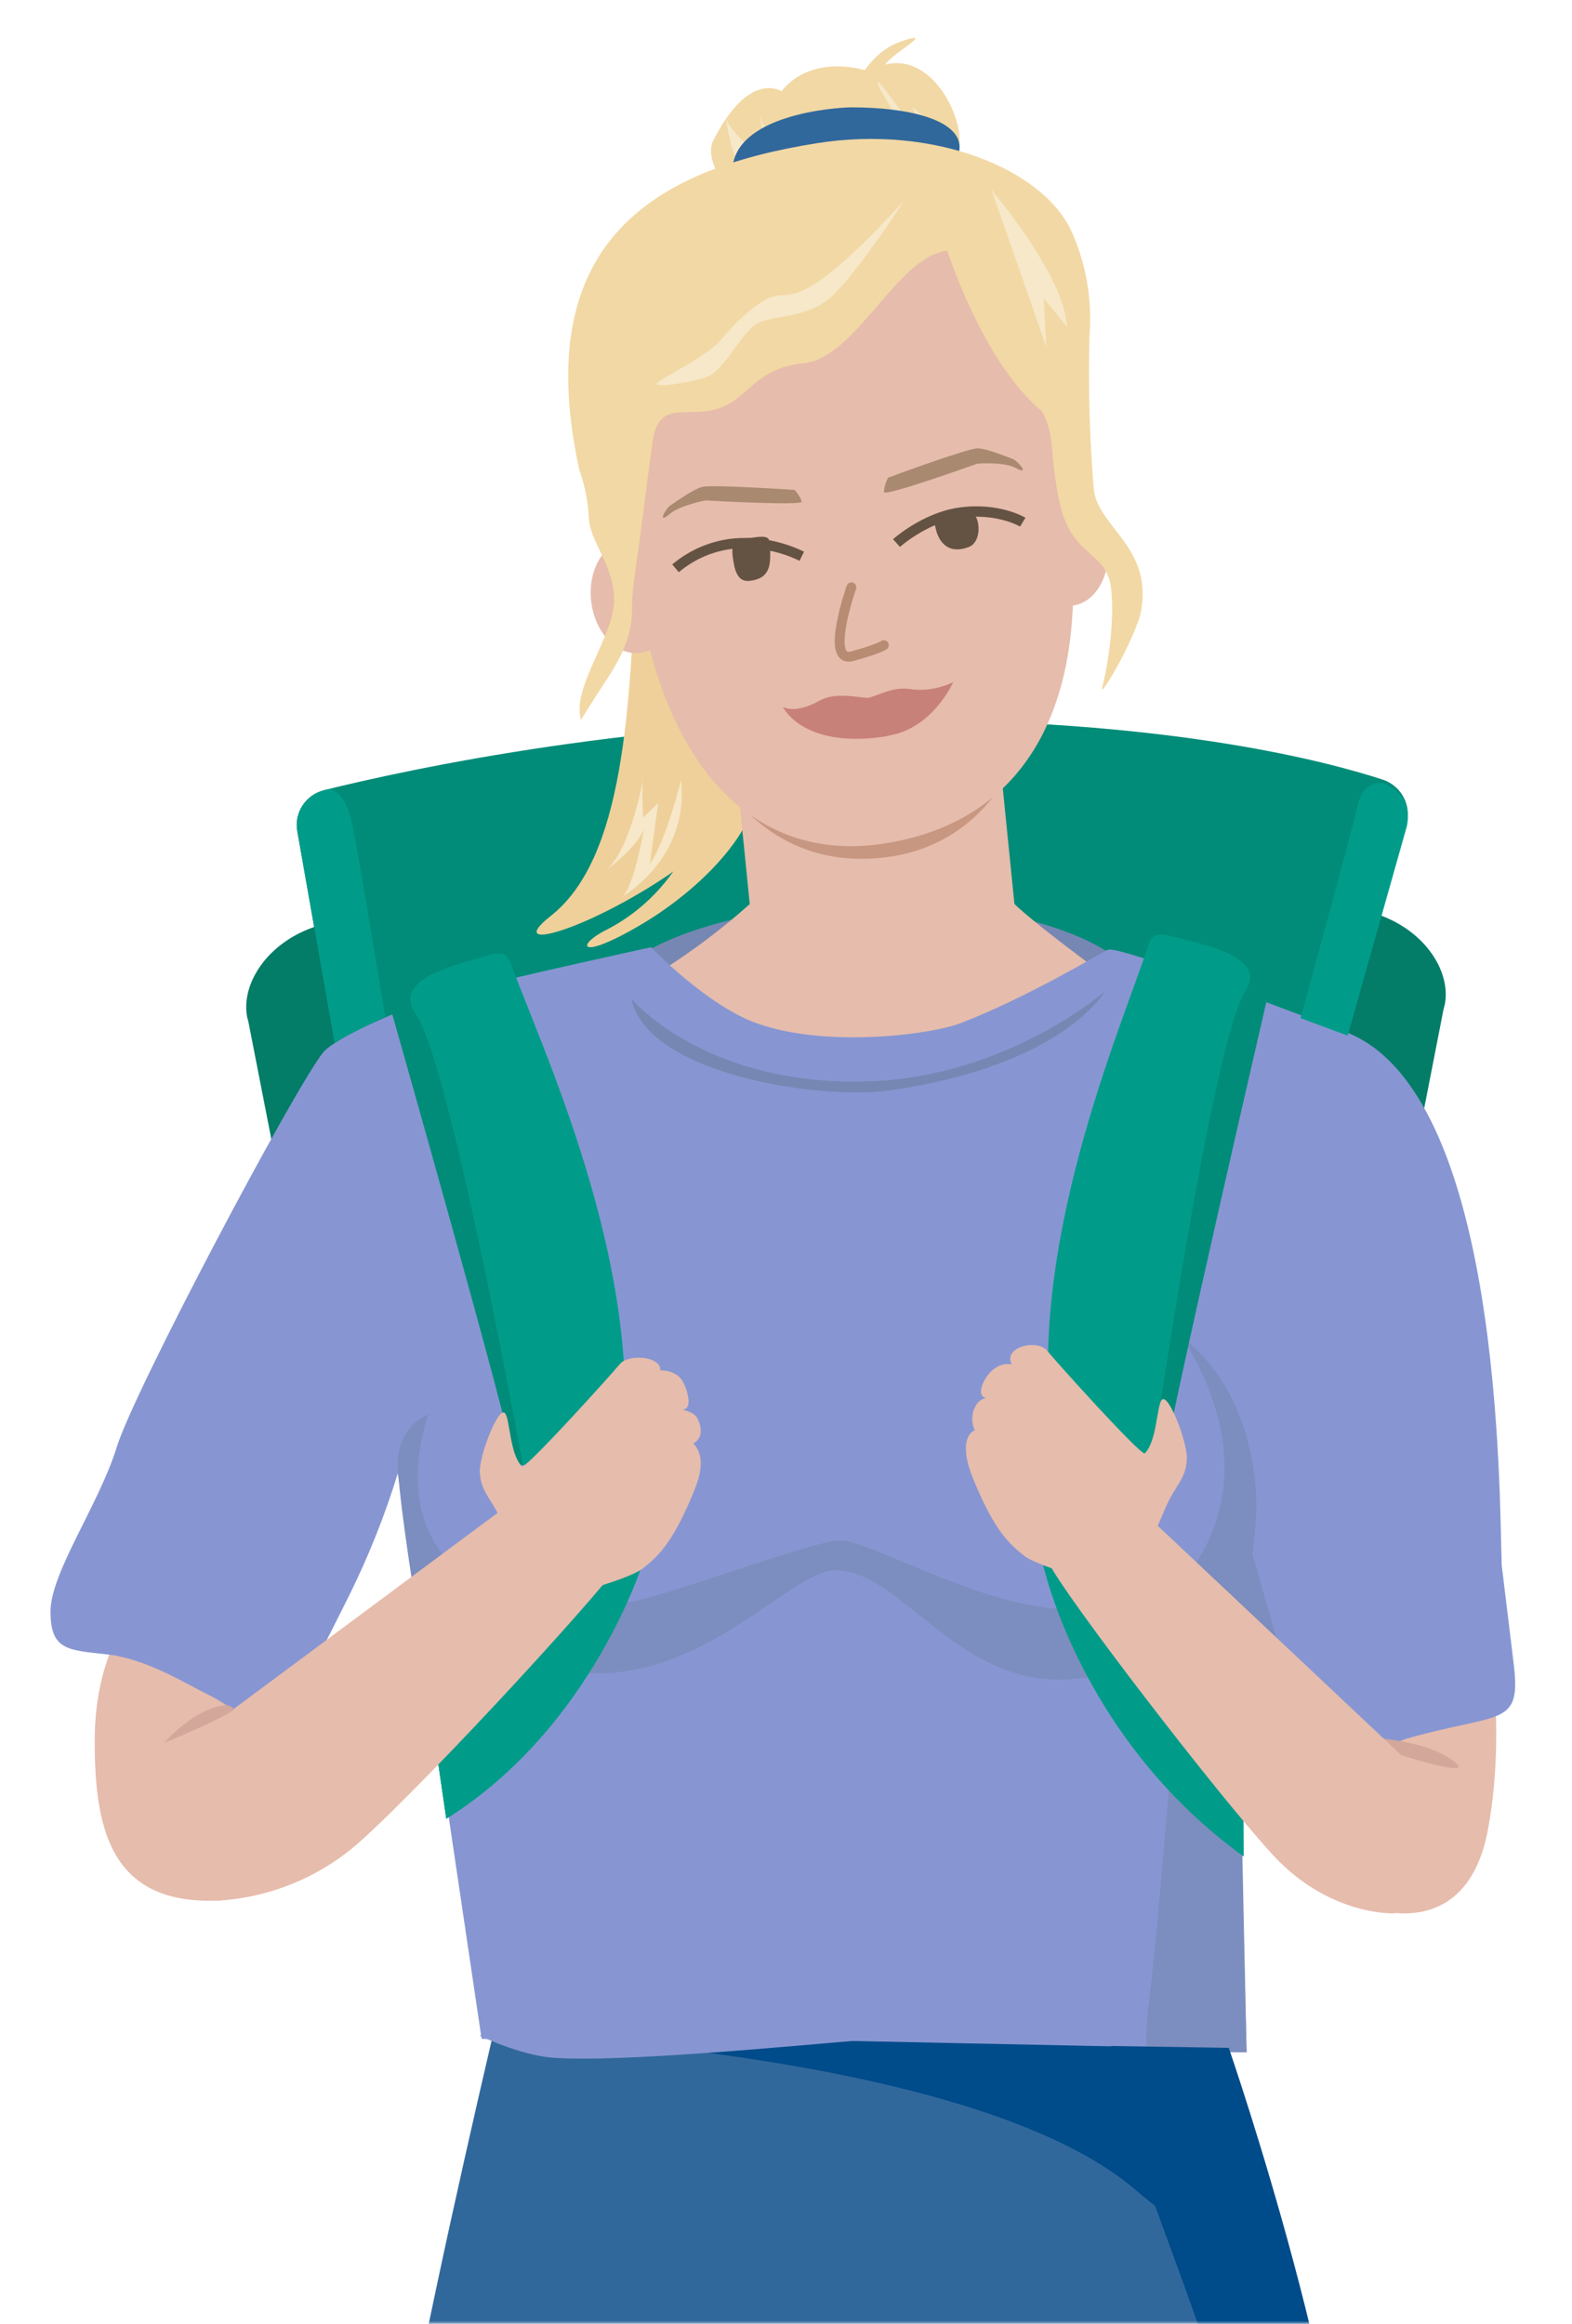 <svg height="368" viewBox="0 0 249 368" width="249" xmlns="http://www.w3.org/2000/svg" xmlns:xlink="http://www.w3.org/1999/xlink"><mask id="a" fill="#fff"><path d="m0 0h249v368h-249z" fill="#fff" fill-rule="evenodd"/></mask><g fill="none" fill-rule="evenodd" mask="url(#a)"><g transform="translate(8 6)"><path d="m178.142 186.16 7.784-39.459c.817-4.099 4.843-6.77 8.997-5.972l3.348.636c2.511-3.544 8.127-4.576 14.061-1.702 6.21 2.99 9.349 8.681 8.545 13.257 0 .165-.176.644-.209.826l-7.65 39.136c-.818 4.092-4.83 6.763-8.98 5.98l-19.81-3.808c-2.003-.382-3.77-1.534-4.911-3.203-1.141-1.669-1.563-3.717-1.173-5.693z" fill="#037c68" fill-rule="nonzero"/><path d="m73.856 188.16-7.786-39.464c-.826-4.089-4.841-6.755-8.992-5.972l-3.349.636c-2.512-3.543-8.121-4.567-14.065-1.701-6.204 2.998-9.343 8.681-8.54 13.265 0 .157.176.636.209.826l7.652 39.141c.822 4.088 4.834 6.755 8.983 5.972l19.817-3.808c2.002-.383 3.767-1.537 4.905-3.206 1.139-1.669 1.558-3.716 1.165-5.69z" fill="#037c68" fill-rule="nonzero"/><path d="m45.462 161.888-6.363-36.209c-.551-2.925 1.262-5.776 4.153-6.532 13.291-3.307 51.295-11.576 95.022-11.13 39.964.422 63.274 6.35 72.851 9.476 2.92 1.03 4.516 4.157 3.63 7.111l-11.92 40.996-86.682 5.399z" fill="#008c78" fill-rule="nonzero"/><path d="m111.476 115c3.024 8.177-7.581 19.299-17.832 25.358-10.251 6.059-10.428 3.264-5.492.837 4.02-2.082 7.496-5.068 10.15-8.721z" fill="#efd09a" fill-rule="nonzero"/><path d="m107.803 33.83c-25.283 9.437-5.213 86.795-28.536 105.189-10.093 7.96 15.916-.83 30.955-16.742 11.194-11.844 28.778-23.963 28.778-23.963l-5.347-28.461s-6.315-43.327-25.85-36.023z" fill="#efd09a" fill-rule="nonzero"/><path d="m136.015 30.496c5.265-3.813 6.859-5.107 7.939-13.498.639-4.947-5.356-16.941-14.324-11.7 0 0-8.761-3.141-13.859 3.158 0 0-5.107-3.477-10.795 7.811-1.951 3.88 4.683 10.583 4.683 10.583s-15.587.655-16.243 2.108c-1.478 3.276.606 13.657 12.606 11.826 11.999-1.831 21.159-3.847 29.994-10.289z" fill="#f2d8a4" fill-rule="nonzero"/><path d="m143.81 30s2.061-12.262-7.383-19.055c0 0 4.459 7.842 4.424 9.731 0 0-11.307-17.115-9.694-13.053.526 1.34 11.255 18.381 12.652 22.376z" fill="#f6e8c9" fill-rule="nonzero"/><path d="m124 25.815s-10.234-7.805-11.736-13.815c0 0 1.02 6.461 3.575 9.674 0 0-8.251-6.294-8.839-9.007 0 0 1.11 14.683 13.874 19.332 0 0-8.039-7.028-10.797-12.037l8.822 6.319-1.175-3.74s5.754 2.563 6.276 3.272z" fill="#f6e8c9" fill-rule="nonzero"/><path d="m127 9s1.998-6.47 7.705-8.429c5.708-1.959-.865 1.615-2.205 3.317-1.709 1.831-3.547 3.54-5.5 5.112z" fill="#f2d8a4" fill-rule="nonzero"/><path d="m144 17.332c0-4.372-8.054-6.332-17.087-6.332-2.512 0-18.913 1.142-18.913 10.202 0 4.372 8.146 5.798 17.18 5.798s18.82-5.296 18.82-9.668z" fill="#31689c" fill-rule="nonzero"/><path d="m35 269.538c0 13.552-1.053 25.198-8.78 25.445-17.021.536-19.22-11.894-19.22-25.445 0-13.552 6.269-24.538 14.004-24.538 7.735 0 13.996 10.986 13.996 24.538z" fill="#e6bcac" fill-rule="nonzero"/><path d="m183.078 309.183-105.761-23.183s-22.995 92.798-25.254 122.141c-1.109 14.364 12.64 90.08 17.75 159.039 5.503 74.287 4.269 130.611 8.254 139.472 4.869 10.806 36.376 9.343 37.127-2.244 1.492-23.1 10.497-65.559 8.996-136.853-1.376-65.576 3.127-128.998 3.127-128.998s16.883 82.607 26.538 123.629c1.309 15.037 3.027 37.555 3.335 55.235.6 31.52 4.119 78.51 5.353 92.341s32.516 9.476 32.75 3.99c.233-5.486 9.004-134.601 8.504-153.553-.006-.119-.029-.236-.067-.349.725-14.131-1.551-83.198 2.193-151.583 1.617-29.06-22.845-99.082-22.845-99.082z" fill="#31689c" fill-rule="nonzero"/><path d="m173 152.5c0 8.559-18.552 15.5-41.432 15.5-22.88 0-43.568-6.817-43.568-15.376 0-8.559 20.687-15.624 43.568-15.624 22.88 0 41.432 6.941 41.432 15.5z" fill="#7687b3" fill-rule="nonzero"/><path d="m97.369 147.34c4.647-2.978 9.052-6.315 13.175-9.981 4.842-4.383 37.737-8.359 37.737-8.359.764 3.297 2.472 6.302 4.918 8.65 5.16 4.558 12.523 9.731 12.599 9.981 2.755 8.243-23.527 64.369-23.527 64.369h-30.457s-20.647-28.695-19.787-30.359c.86-1.663 5.343-34.301 5.343-34.301z" fill="#e6bcac" fill-rule="nonzero"/><path d="m153 140.303-41.453 4.697-2.547-25.303 41.453-4.697z" fill="#e6bcac" fill-rule="nonzero"/><path d="m157.253 77.878c3.276 25.508-4.041 49.787-25.654 51.961-19.958 2.008-32.041-14.936-35.758-43.821-3.717-28.885 4.848-50.526 26.569-53.687 21.721-3.162 31.135 16.67 34.843 45.547z" fill="#c89781" fill-rule="nonzero"/><path d="m161.197 75.049c3.752 29.011-5.607 48.779-28.965 52.505-21.237 3.4-35.662-12.843-39.413-41.854-3.752-29.011 5.457-51.98 26.145-58.105 28.774-8.509 38.482 18.435 42.233 47.454z" fill="#e6bcac" fill-rule="nonzero"/><path d="m119 82.087c-3.253-1.583-6.848-2.285-10.442-2.04-3.506.283-6.842 1.663-9.558 3.952" fill="none" stroke="#645343" stroke-width="1.61"/><path d="m108.053 82.089c.285 2.279.769 4.114 2.699 3.893 2.991-.346 3.284-2.173 3.245-4.478-.038-2.306.177-2.829-2.984-2.332-1.069.177-3.391-.399-2.961 2.917z" fill="#645343" fill-rule="nonzero"/><path d="m154 76.686s-3.989-2.415-10.212-1.464c-5.424.856-9.788 4.778-9.788 4.778" fill="none" stroke="#645343" stroke-width="1.64"/><path d="m146.874 76.614c.421 1.938-.254 3.567-1.403 4-3.428 1.314-4.821-.99-5.26-2.919s-.517-2.187 3.051-2.595c1.236-.141 3.191-.416 3.612 1.513z" fill="#645343" fill-rule="nonzero"/><ellipse cx="92.372" cy="88.466" fill="#e6bcac" fill-rule="nonzero" rx="6.719" ry="9.005" transform="matrix(.993 -.115 .115 .993 -9.583 11.239)"/><ellipse cx="160.855" cy="80.962" fill="#e6bcac" fill-rule="nonzero" rx="6.719" ry="9.005" transform="matrix(.993 -.115 .115 .993 -8.261 19.084)"/><path d="m117.854 71.585s-13.219-.897-14.676-.469c-1.457.428-3.896 2.206-4.985 2.917-.753.485-2.194 3.143-.123 1.358 1.637-1.382 5.664-2.149 5.664-2.149s15.347.881 15.265.186c-.245-.688-.636-1.316-1.146-1.842z" fill="#a9896f" fill-rule="nonzero"/><path d="m95 35s-12.743 12.679-7.903 25c0 0 .508-15.902 7.903-25z" fill="#f6e8c9" fill-rule="nonzero"/><path d="m165.26 71.556c-.684-8.155-.911-16.343-.681-24.524.434-5.636-.555-11.291-2.875-16.441-4.578-9.868-21.786-16.866-40.365-13.905-25.675 4.087-45.508 15.565-37.565 51.759.856 2.399 1.357 4.912 1.487 7.457.15 3.971 3.972 7.449 4.013 13.104 0 2.819-1.662 6.289-3.182 9.693-1.521 3.403-2.833 6.74-2.069 9.301 0 0 2.734-4.388 3.947-6.181 4.321-6.431 4.154-9.868 4.154-12.204 0-2.336 1.088-9.226 1.088-9.226s1.188-9.393 2.135-16.316c.964-6.79 5.027-3.929 9.913-5.222 5.459-1.451 5.866-6.481 14.125-7.341 8.259-.859 14.665-16.908 22.65-17.809 1.845 5.389 7.054 18.843 15.064 25.483 2.169 4.079 1.047 6.915 2.825 14.739 1.911 8.4 7.387 7.332 8.068 13.23.681 5.897-.831 13.672-1.404 15.69-.706 2.419 5.55-8.175 6.215-12.404 1.57-9.851-6.83-12.988-7.545-18.885z" fill="#f2d8a4" fill-rule="nonzero"/><path d="m157.745 49s-6.622-19.081-8.745-25c0 0 11.706 13.727 12 21.762l-3.686-4.511z" fill="#f6e8c9" fill-rule="nonzero"/><path d="m134.961 26.031c.674-.727-7.51 11.704-11.503 15.157-3.993 3.453-9.695 2.642-11.922 4.289-2.227 1.647-5.012 7.198-7.346 8.101-2.333.903-6.935 1.672-8.085 1.346-1.15-.326 7.477-4.046 9.967-7.006s6.031-6.354 8.619-7.039 4.585 2.291 20.27-14.848z" fill="#f6e8c9" fill-rule="nonzero"/><path d="m132.667 69.644s12.676-4.688 14.199-4.643c1.523.044 4.313 1.238 5.54 1.681.823.31 2.881 2.724.436 1.406-1.877-1.008-6.025-.672-6.025-.672s-14.751 5.307-14.816 4.502c.072-.799.299-1.574.667-2.273z" fill="#a9896f" fill-rule="nonzero"/><path d="m126.859 87s-4.268 12.11.128 10.917c4.212-1.151 5.012-1.747 5.012-1.747" fill="none" stroke="#b88c72" stroke-linecap="round" stroke-width="1.56"/><g fill-rule="nonzero"><path d="m143 102c-2.137 1.062-4.542 1.449-6.9 1.111-2.645-.365-4.485.829-6.571 1.41-1.865-.083-5.191-.97-7.73.44-3.984 2.214-5.799.979-5.799.979s3.047 6.535 15.771 4.752c.43-.057.855-.143 1.273-.257 6.818-1.261 9.956-8.435 9.956-8.435z" fill="#c88179"/><path d="m227.679 283.76c4.328-23.268-3.364-46.76-3.364-46.76l-29.315 8.551s6.355 39.613 6.695 45.796c.174 3.174 21.913 14.31 25.984-7.587z" fill="#e6bcac"/><path d="m229.865 241.842c-.383-10.833.1-75.125-24.805-84.45-19.924-7.5-36.283-13.65-37.649-12.967-.983.492-13.102 7.733-23.322 11.625-4.506 1.725-20.982 3.983-32.201 0-7.98-2.833-16.767-12.05-16.767-12.05s-23.68 5.167-31.218 7.217c-7.538 2.05-18.874 7.092-20.765 9.5-4.714 6-29.927 53.558-32.668 62.5-2.74 8.942-10.47 19.817-10.47 25.983s2.79 6.1 8.954 6.783c6.164.683 12.169 4.467 16.284 6.517 2.451 1.22 4.658 2.878 6.514 4.892 0 0-1.416 6.542 2.007 3.117s10.37-17.5 13.752-24.267c2.993-6.098 5.5-12.423 7.496-18.917l13.277 89.542 121.175 2.133s-1.541-55.35-.833-60.142c.708-4.792 4.006 10.858 4.006 10.858s2.632-3.033 1.449 6.517c-1.358 10.95 15.559-5.433 20.623-6.875 15.193-4.35 18.375-1.667 17.009-12.308" fill="#8796d2"/><path d="m205 269.002s11.884-.223 17.19 3.837c5.306 4.06-17.19-3.837-17.19-3.837z" fill="#d3a89b"/><path d="m59.678 258.117s8.714 0 25.347.833c18.905.975 32.395-16.292 39.243-16.292 10.82 0 19.618 19.292 38.381 17.15 13.557-1.55 15.356 7.283 15.356 7.283s-2.786 34.508-3.839 42.442c-1.094 8.192-.332 9.275-.332 9.275l15.624.192-1.769-82s-13.101 13.4-29.302 11.667c-13.208-1.392-28.722-10.717-33.274-10.717s-27.312 8.917-34.119 9.883c-24.161 3.425-33.995-10.342-33.995-10.342l1.368 12.242z" fill="#7c8dbf"/><path d="m188.257 233s9.378 30.859 10.651 40.367 1.082 6.881 1.082 6.881l-2.496.726s-4.061.542-4.335-3.261c-1.381-19.4-4.061-15.446-4.801-18.59-.741-3.144-.1-26.122-.1-26.122z" fill="#7c8dbf"/><path d="m66 243.825s-12.224-7.027-6.154-25.825c0 0-5.295 1.803-4.815 8.73.522 7.534 2.938 22.029 2.938 22.029l4.664.241z" fill="#7c8dbf"/><path d="m178 245.641s16.885-14.52 1.435-39.641c0 0 10.562 6.684 11.532 24.932.388 7.474-2.854 21.64-2.854 21.64l-4.778.428z" fill="#7c8dbf"/><path d="m69 316s76.799 2.415 102.843 24.766 2.141-22.588 2.141-22.588z" fill="#004b8a"/><path d="m68 316.373s6.42 3.104 11.577 3.481c10.572.802 38.506-1.925 49.388-2.815.979-.08-18.583-1.155-33.734-1.765-25.012-1.011-27.23 1.099-27.23 1.099z" fill="#8796d2"/><path d="m186.635 318.292-18.635-.292c2.348 6.105-1.653 1.324 1.265 9.645 10.268 28.853 24.645 63.811 24.174 82.177-.653 25.821 8.491 125.564 10.4 147.178.405-18.749-1.43-84.276 2.075-149.219 1.579-29.119-19.28-89.49-19.28-89.49z" fill="#004b8a"/><path d="m92 152.148s11.56 13.923 37.546 13.092c22.022-.708 37.454-14.24 37.454-14.24s-6.499 11.676-33.848 15.649c-11.094 1.661-38.626-2.475-41.152-14.501z" fill="#7687b3"/><path d="m93.934 117s-1.932 11.419-5.934 14.783c0 0 4.521-3.137 5.974-6.426 0 0-1.575 9.192-3.401 10.643 0 0 10.731-6.089 9.294-18.502 0 0-2.208 9.277-4.943 13.35l1.331-9.69-2.387 2.302s-.268-5.76.065-6.46z" fill="#f6e8c9"/><path d="m79.966 223.723-17.773-72.723-8.193 3.143s19.195 67.498 19.161 70.491c0 3.544 6.839-.928 6.839-.928" fill="#008c78"/><path d="m74.827 226s-11.496-63.61-17.019-71.545c-3.342-4.854 4.428-7.169 9.717-8.651 2.757-.774 4.545-1.615 5.381.733 4.57 12.747 21.322 47.832 17.545 78.214z" fill="#009c89"/><path d="m83 226c14.742-2.321 14.526-2.27 18.163-3.185 2.331-.593 2.089-2.88 1.207-4.362-.882-1.482-4.753-1.389-2.497-1.211 2.256.178.774-3.939 0-4.887-1.29-1.575-3.954-1.796-7.076-.559" fill="#e6bcac"/><path d="m170 221.046 14.995-73.046 8.005 2.885s-16.761 72.287-16.639 75.264c.147 3.536-6.361-5.095-6.361-5.095" fill="#008c78"/><path d="m174.513 225s9.488-65.955 14.739-74.019c3.213-4.931-4.636-6.995-9.987-8.288-2.771-.68-4.577-1.467-5.335.895-4.161 12.83-19.758 48.26-15.056 78.37z" fill="#009c89"/><path d="m165 224c-14.464-2.271-13.354-1.301-16.921-2.205-2.277-.572-2.449-3.531-1.633-4.973.407-.961 1.363-1.561 2.392-1.5l1.486-.174s.433.041-1.788.215c-2.22.174-.816-3.315.873-4.55 1.69-1.235 2.751-.986 5.812.224" fill="#e6bcac"/><path d="m43.267 119.184s3.009-1.76 4.572 5.617c1.017 4.783 5.16 30.127 5.16 30.127l-8.01 4.073-5.883-33.291c-.579-2.913 1.241-5.767 4.16-6.526z" fill="#009c89"/><path d="m211.203 118.048s-3.244-.72-4.144 3.436-9.059 33.742-9.059 33.742l7.469 2.774 9.278-32.831s1.663-4.91-3.544-7.121z" fill="#009c89"/><path d="m94 240.909s-8.023 26.502-31.306 41.091l-2.694-18.51 21.045-30.49z" fill="#009c89"/><path d="m94 240.909s-8.023 26.502-31.306 41.091l-2.694-18.51 21.045-30.49z" fill="#009c89"/><path d="m94 240.909s-8.023 26.502-31.306 41.091l-2.694-18.51 21.045-30.49z" fill="#009c89"/><path d="m157 240.835s5.506 27.982 32 47.165l-.115-23.624-18.773-28.376z" fill="#009c89"/><path d="m212.9 296.995s-10.316.51-19.305-9.279c-8.989-9.789-33.135-41.256-35.439-46.175-1.427-3.054 7.328-12.215 9.047-12.182.418.053.838-.078 1.152-.36l49.644 46.753z" fill="#e6bcac"/><path d="m152.294 210.146c-1.571-2.882 4.036-4.129 5.558-2.262 1.522 1.866 14.722 16.514 15.475 16.275 1.952-1.957 1.886-7.539 2.696-8.48 1.034-1.206 4.136 6.862 3.97 9.421-.165 3.228-1.869 4.062-3.499 7.935s-3.681 8.538-3.681 8.538l-8.9 2.428s-7.915-2.139-9.785-3.707c-2.01-1.651-4.541-3.542-8.089-12.386-2.572-6.399.248-8.331 1.745-7.184" fill="#e6bcac"/><path d="m26.171 295c8.602-.431 16.785-3.837 23.146-9.634 10.812-9.75 39.731-41.067 42.492-45.959 1.722-3.031-8.708-12.092-10.762-12.059-.488.061-.981-.063-1.381-.349l-55.666 41.358z" fill="#e6bcac"/><path d="m96.33 211.766c1.565-2.871-4.628-3.603-6.16-1.744-1.532 1.859-14.73 16.451-15.483 16.212-1.962-1.941-1.888-7.502-2.699-8.439-1.035-1.209-4.14 6.827-3.983 9.377.174 3.224 1.879 4.055 3.511 7.905 1.631 3.849 3.676 8.505 3.676 8.505l8.917 2.418s7.915-2.13 9.795-3.685c2.004-1.645 4.537-3.529 8.089-12.338 2.575-6.375-.331-7.707-2.691-9.377" fill="#e6bcac"/><path d="m18 270s4.771-5.588 9.958-6c.116 0 1.444.529.921.882-2.44 1.664-10.879 5.118-10.879 5.118z" fill="#d3a89b"/></g></g></g></svg>